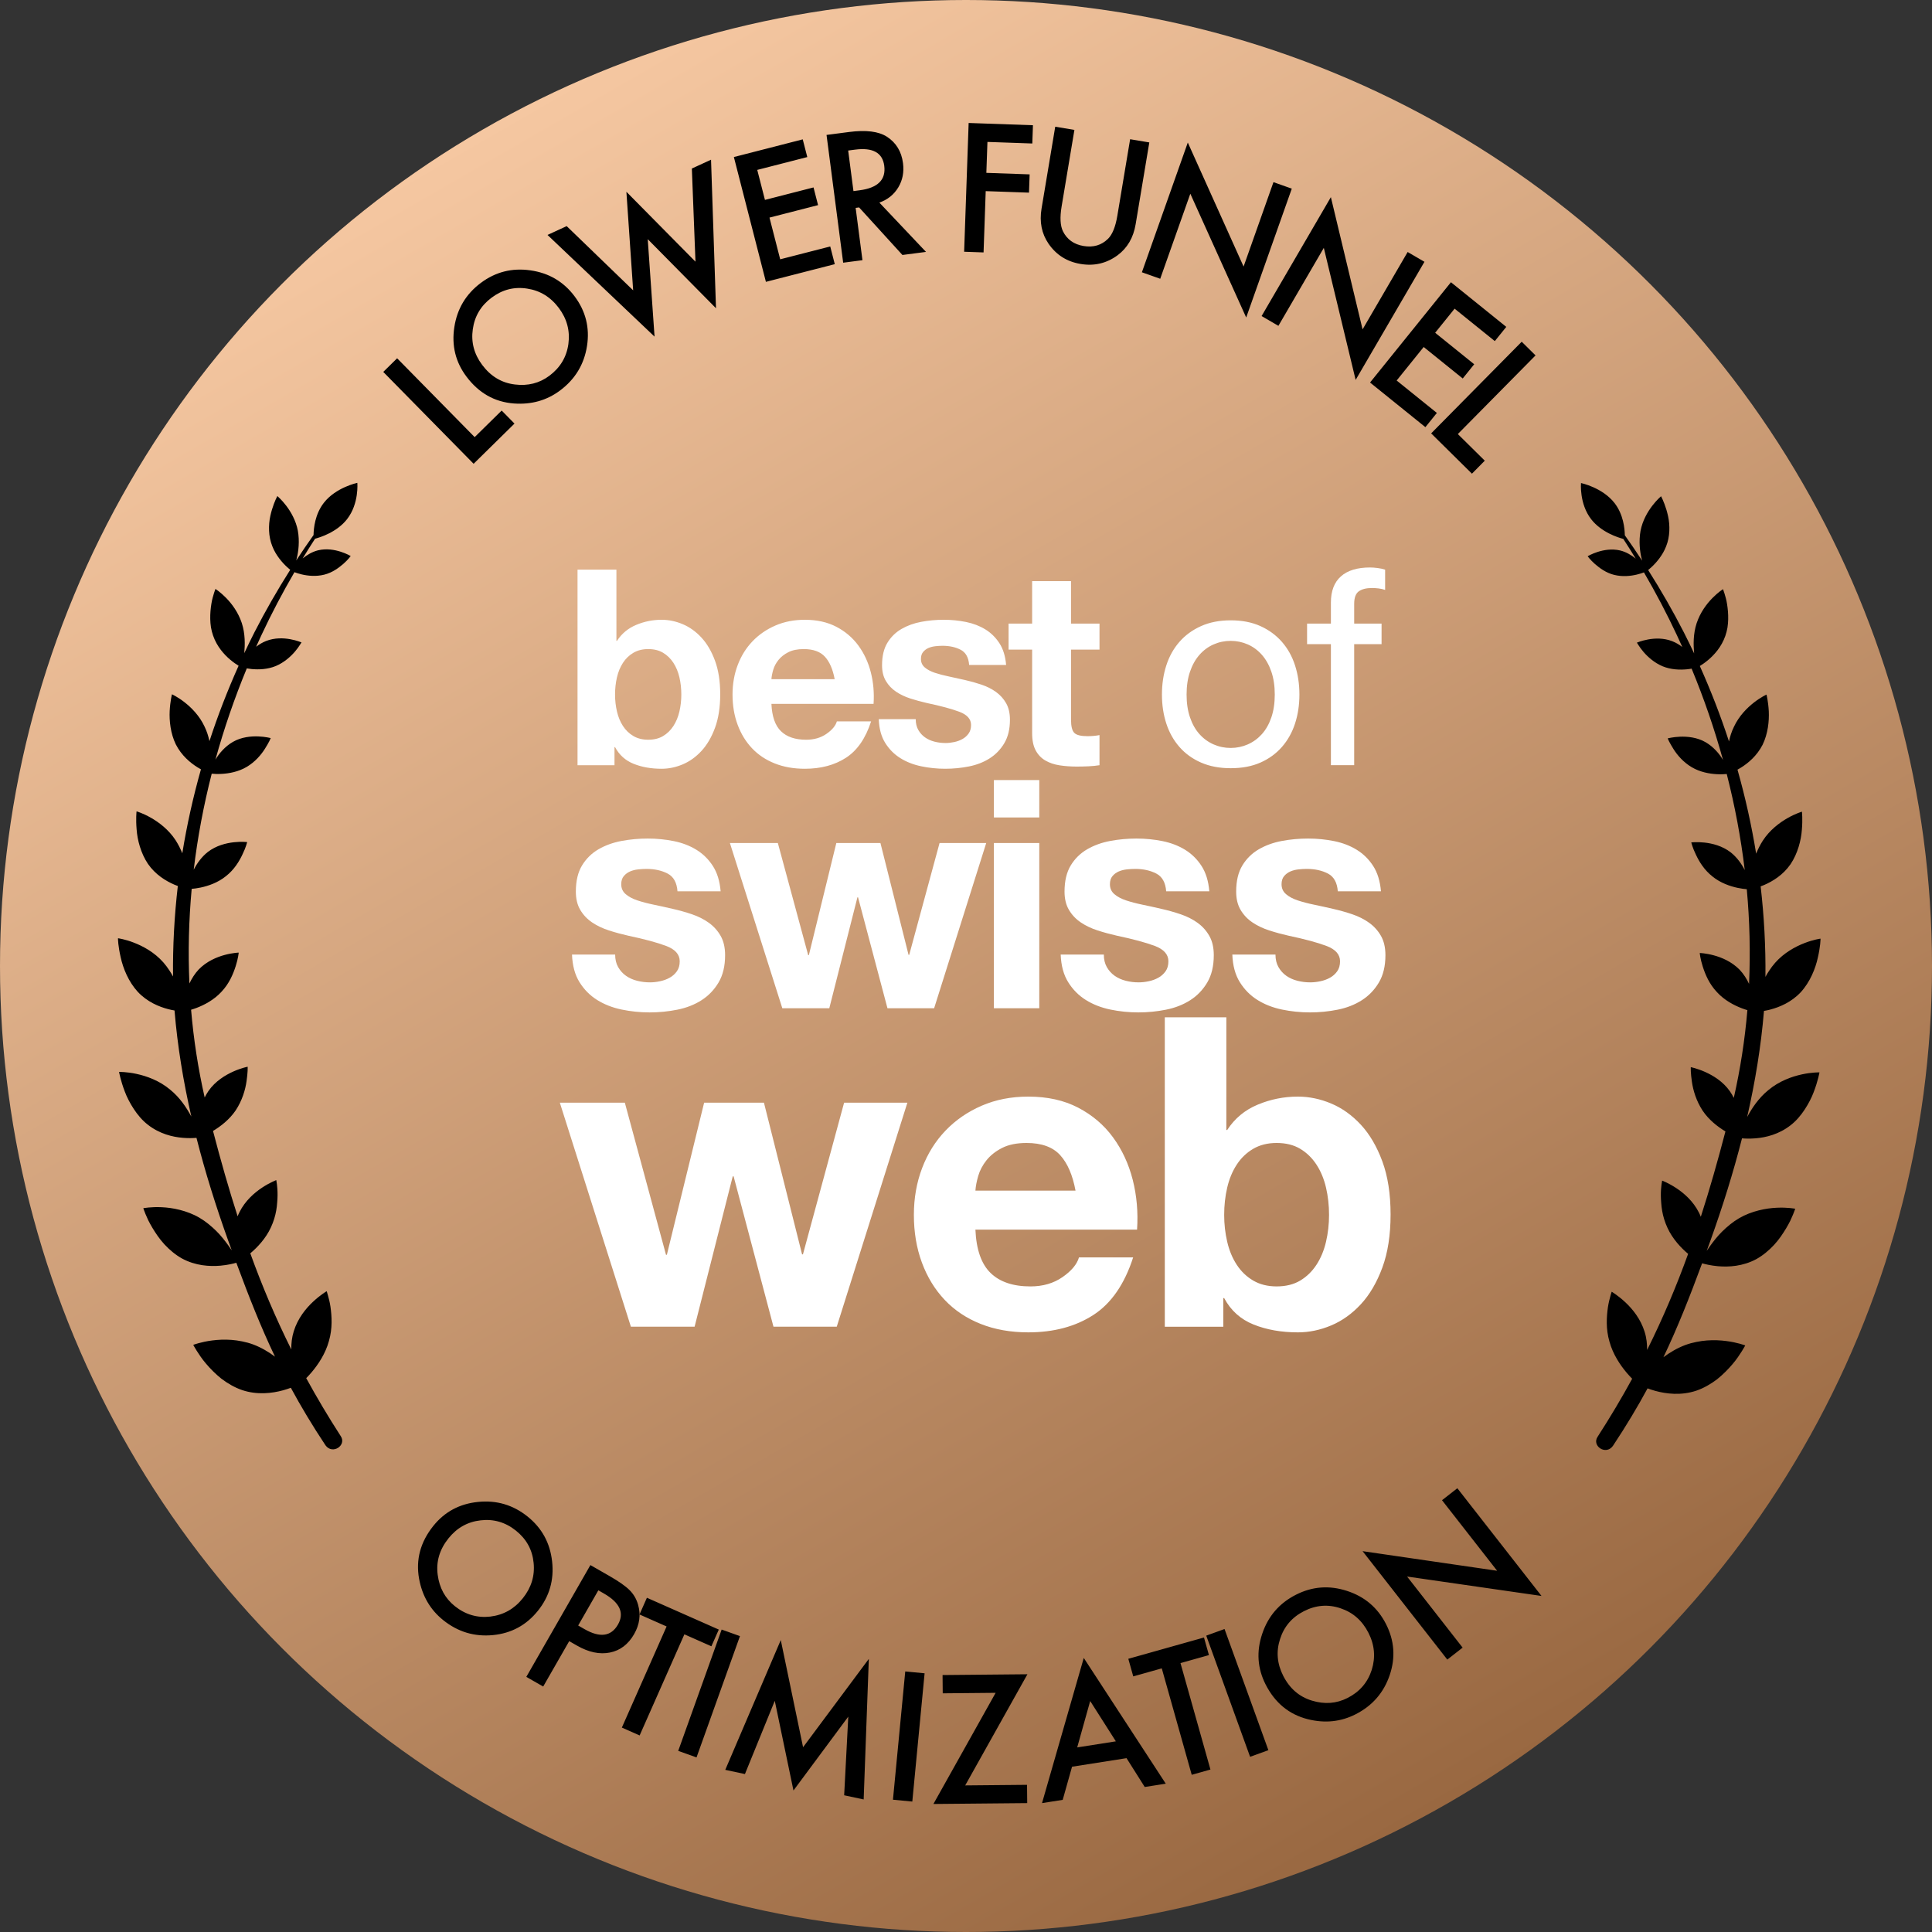 <?xml version="1.0" encoding="UTF-8"?>
<svg xmlns="http://www.w3.org/2000/svg" xmlns:xlink="http://www.w3.org/1999/xlink" viewBox="0 0 520 520">
  <rect x="0" y="0" width="520" height="520" fill="#333333" stroke="none"/>
  <defs>
    <linearGradient id="linear-gradient" x1="390.022" y1="485.204" x2="129.978" y2="34.796" gradientUnits="userSpaceOnUse">
      <stop offset="0" stop-color="#996841"/>
      <stop offset="1" stop-color="#f5c7a1"/>
    </linearGradient>
  </defs>
  <g id="audi-bosw" isolation="isolate">
    <circle cx="260" cy="260" r="260" fill="url(#linear-gradient)"/>
    <g id="best_of" data-name="best of">
      <path d="M188.795,171.606c-1.5-1.622-3.182-2.825-5.049-3.612-1.868-.785-3.759-1.179-5.676-1.179-2.359,0-4.632.455-6.818,1.364-2.187.91-3.919,2.347-5.196,4.312h-.147v-19.164h-10.467v52.628h9.951v-4.865h.147c1.13,2.113,2.801,3.612,5.012,4.496,2.211.884,4.717,1.327,7.518,1.327,1.916,0,3.807-.394,5.676-1.179,1.867-.786,3.549-1.99,5.049-3.612,1.498-1.622,2.714-3.697,3.648-6.228.933-2.53,1.401-5.54,1.401-9.029s-.468-6.498-1.401-9.029c-.934-2.53-2.15-4.607-3.648-6.228ZM182.862,191.507c-.344,1.474-.885,2.777-1.622,3.907-.737,1.131-1.658,2.027-2.764,2.69-1.106.663-2.445.995-4.017.995-1.524,0-2.851-.332-3.98-.995-1.131-.663-2.064-1.559-2.801-2.69-.737-1.13-1.278-2.432-1.622-3.907-.344-1.474-.516-2.997-.516-4.57,0-1.622.172-3.17.516-4.644.343-1.474.885-2.776,1.622-3.906.737-1.13,1.67-2.027,2.801-2.69,1.13-.663,2.457-.995,3.98-.995,1.572,0,2.911.332,4.017.995,1.106.663,2.027,1.561,2.764,2.69.737,1.131,1.277,2.432,1.622,3.906.343,1.474.516,3.022.516,4.644,0,1.573-.173,3.096-.516,4.57ZM231.031,173.744c-1.548-2.112-3.527-3.796-5.933-5.049-2.408-1.253-5.233-1.88-8.477-1.88-2.9,0-5.541.516-7.924,1.548-2.384,1.032-4.435,2.445-6.155,4.238-1.721,1.794-3.048,3.919-3.98,6.376-.934,2.458-1.401,5.111-1.401,7.961,0,2.948.454,5.651,1.364,8.108.909,2.458,2.198,4.57,3.869,6.339,1.67,1.769,3.71,3.133,6.118,4.091,2.407.958,5.11,1.437,8.108,1.437,4.323,0,8.009-.982,11.056-2.948,3.046-1.965,5.307-5.233,6.781-9.803h-9.214c-.344,1.179-1.278,2.298-2.801,3.354-1.524,1.057-3.342,1.585-5.454,1.585-2.948,0-5.209-.761-6.781-2.285-1.573-1.523-2.432-3.98-2.58-7.371h27.493c.196-2.948-.049-5.773-.737-8.477-.689-2.702-1.806-5.11-3.354-7.224ZM207.628,182.81c.048-.737.208-1.572.479-2.506.269-.933.737-1.817,1.401-2.654.663-.835,1.548-1.535,2.653-2.101,1.106-.564,2.494-.848,4.165-.848,2.555,0,4.459.689,5.712,2.064,1.253,1.376,2.125,3.391,2.617,6.044h-17.027ZM268.069,186.237c-1.131-.811-2.421-1.462-3.87-1.953-1.45-.491-2.937-.909-4.459-1.253-1.474-.343-2.924-.663-4.349-.958-1.426-.295-2.691-.627-3.796-.995-1.106-.369-2.003-.848-2.69-1.437-.689-.59-1.032-1.351-1.032-2.285,0-.785.196-1.412.589-1.88.393-.466.872-.822,1.437-1.069.565-.245,1.191-.405,1.88-.479.688-.074,1.326-.111,1.916-.111,1.867,0,3.488.357,4.865,1.069,1.375.713,2.138,2.077,2.285,4.091h9.951c-.197-2.359-.799-4.312-1.806-5.86-1.008-1.548-2.273-2.788-3.796-3.722-1.524-.933-3.256-1.596-5.197-1.99-1.942-.393-3.943-.59-6.007-.59s-4.08.184-6.044.553c-1.966.369-3.735,1.008-5.307,1.917-1.573.91-2.838,2.15-3.796,3.722-.958,1.573-1.437,3.587-1.437,6.044,0,1.671.343,3.084,1.032,4.238.688,1.155,1.596,2.113,2.727,2.875,1.13.762,2.42,1.376,3.87,1.843,1.449.468,2.936.873,4.459,1.216,3.734.787,6.645,1.573,8.734,2.359,2.088.787,3.133,1.966,3.133,3.538,0,.934-.221,1.708-.663,2.322-.442.615-.995,1.106-1.659,1.474-.663.369-1.4.639-2.211.811-.811.173-1.585.258-2.322.258-1.032,0-2.027-.122-2.985-.368-.958-.245-1.806-.627-2.543-1.143-.737-.516-1.34-1.179-1.806-1.99-.468-.811-.7-1.781-.7-2.912h-9.951c.098,2.556.675,4.68,1.732,6.376,1.056,1.695,2.407,3.059,4.054,4.091,1.646,1.032,3.525,1.769,5.639,2.211,2.112.442,4.275.663,6.486.663,2.162,0,4.287-.21,6.376-.626,2.088-.417,3.944-1.142,5.565-2.174,1.622-1.032,2.936-2.396,3.944-4.091,1.007-1.695,1.511-3.796,1.511-6.302,0-1.769-.344-3.255-1.032-4.459-.689-1.203-1.598-2.211-2.727-3.022ZM288.266,156.422h-10.466v11.425h-6.339v7.002h6.339v22.481c0,1.916.319,3.464.958,4.644.638,1.179,1.511,2.089,2.617,2.727,1.106.639,2.383,1.069,3.833,1.29,1.449.221,2.985.332,4.607.332,1.032,0,2.088-.025,3.169-.074,1.081-.05,2.064-.147,2.948-.295v-8.108c-.492.099-1.008.173-1.548.221-.541.05-1.106.074-1.695.074-1.769,0-2.948-.295-3.538-.885-.589-.59-.885-1.769-.885-3.538v-18.87h7.666v-7.002h-7.666v-11.425ZM345.022,172.748c-1.573-1.793-3.501-3.206-5.786-4.238-2.285-1.032-4.951-1.548-7.998-1.548-2.998,0-5.651.516-7.961,1.548-2.31,1.032-4.251,2.445-5.823,4.238-1.573,1.794-2.753,3.907-3.538,6.339-.787,2.432-1.179,5.049-1.179,7.85s.393,5.406,1.179,7.813c.785,2.408,1.965,4.509,3.538,6.302,1.572,1.794,3.513,3.195,5.823,4.201,2.309,1.007,4.963,1.511,7.961,1.511,3.046,0,5.713-.504,7.998-1.511,2.285-1.007,4.213-2.407,5.786-4.201,1.572-1.793,2.751-3.894,3.538-6.302.786-2.407,1.179-5.012,1.179-7.813s-.394-5.418-1.179-7.85c-.786-2.432-1.966-4.545-3.538-6.339ZM342.184,193.092c-.615,1.794-1.463,3.293-2.543,4.496-1.082,1.205-2.347,2.126-3.796,2.764-1.45.639-2.985.958-4.607.958s-3.158-.319-4.607-.958c-1.45-.638-2.716-1.559-3.796-2.764-1.081-1.204-1.929-2.702-2.543-4.496-.615-1.793-.922-3.844-.922-6.155s.307-4.36.922-6.155c.614-1.793,1.461-3.304,2.543-4.533,1.08-1.228,2.346-2.162,3.796-2.801,1.449-.638,2.985-.958,4.607-.958s3.157.32,4.607.958c1.449.639,2.714,1.573,3.796,2.801,1.081,1.229,1.928,2.74,2.543,4.533.614,1.794.921,3.846.921,6.155s-.307,4.361-.921,6.155ZM365.734,159.149c.835-.59,2.014-.885,3.538-.885.54,0,1.13.037,1.769.111.638.074,1.227.21,1.769.405v-5.455c-.59-.196-1.266-.343-2.027-.442-.762-.098-1.437-.147-2.027-.147-3.44,0-6.057.799-7.85,2.396-1.795,1.597-2.691,3.944-2.691,7.039v5.676h-6.413v5.528h6.413v32.579h6.266v-32.579h7.371v-5.528h-7.371v-5.307c0-1.67.417-2.801,1.253-3.391Z" fill="#fff" fill-rule="evenodd"/>
    </g>
    <g id="swiss">
      <path d="M190.775,248.362c-1.32-.946-2.825-1.706-4.516-2.28-1.692-.573-3.427-1.061-5.204-1.462-1.721-.401-3.413-.774-5.075-1.118-1.664-.344-3.14-.731-4.43-1.161-1.29-.43-2.338-.989-3.14-1.677-.804-.688-1.204-1.577-1.204-2.667,0-.917.228-1.648.688-2.194.458-.544,1.018-.96,1.677-1.247.659-.286,1.39-.473,2.194-.559.802-.086,1.548-.129,2.237-.129,2.179,0,4.071.417,5.677,1.247,1.605.832,2.495,2.423,2.667,4.774h11.613c-.23-2.753-.933-5.032-2.108-6.839-1.176-1.807-2.653-3.254-4.43-4.344-1.778-1.089-3.8-1.863-6.065-2.323-2.266-.458-4.602-.688-7.011-.688s-4.761.215-7.054.645c-2.295.43-4.359,1.176-6.194,2.237-1.836,1.062-3.312,2.509-4.43,4.344-1.118,1.836-1.677,4.187-1.677,7.054,0,1.95.401,3.6,1.204,4.946.802,1.348,1.863,2.466,3.183,3.355,1.318.89,2.824,1.606,4.516,2.151,1.691.546,3.426,1.019,5.204,1.419,4.358.918,7.756,1.836,10.194,2.753,2.437.918,3.656,2.294,3.656,4.129,0,1.09-.258,1.993-.774,2.71-.516.718-1.161,1.29-1.935,1.72-.774.43-1.634.746-2.581.946-.946.202-1.85.301-2.71.301-1.204,0-2.366-.142-3.484-.43-1.118-.286-2.107-.731-2.968-1.333-.86-.602-1.563-1.376-2.108-2.323-.546-.946-.817-2.078-.817-3.398h-11.613c.114,2.983.788,5.463,2.021,7.441,1.233,1.979,2.809,3.57,4.731,4.774,1.921,1.204,4.115,2.065,6.581,2.581,2.465.516,4.989.774,7.57.774,2.523,0,5.003-.245,7.441-.731,2.437-.487,4.602-1.333,6.495-2.538,1.892-1.204,3.426-2.796,4.602-4.774,1.175-1.979,1.764-4.43,1.764-7.355,0-2.065-.402-3.799-1.204-5.204-.804-1.405-1.864-2.581-3.183-3.527ZM244.712,257.007h-.172l-7.57-30.109h-11.871l-7.398,30.195h-.172l-8.172-30.195h-12.904l14.108,44.474h12.645l7.57-29.85h.172l7.914,29.85h12.56l14.022-44.474h-12.56l-8.172,30.109ZM267.508,271.373h12.215v-44.474h-12.215v44.474ZM267.508,220.017h12.215v-10.065h-12.215v10.065ZM322.306,248.362c-1.32-.946-2.825-1.706-4.516-2.28-1.692-.573-3.428-1.061-5.205-1.462-1.721-.401-3.413-.774-5.075-1.118-1.664-.344-3.14-.731-4.43-1.161-1.29-.43-2.337-.989-3.14-1.677-.804-.688-1.204-1.577-1.204-2.667,0-.917.228-1.648.688-2.194.458-.544,1.018-.96,1.678-1.247.658-.286,1.39-.473,2.193-.559.803-.086,1.548-.129,2.237-.129,2.179,0,4.071.417,5.677,1.247,1.605.832,2.495,2.423,2.667,4.774h11.613c-.23-2.753-.933-5.032-2.108-6.839-1.176-1.807-2.653-3.254-4.43-4.344-1.778-1.089-3.8-1.863-6.065-2.323-2.266-.458-4.602-.688-7.011-.688s-4.761.215-7.054.645c-2.295.43-4.359,1.176-6.194,2.237-1.836,1.062-3.312,2.509-4.43,4.344-1.118,1.836-1.677,4.187-1.677,7.054,0,1.95.401,3.6,1.205,4.946.802,1.348,1.863,2.466,3.182,3.355,1.319.89,2.824,1.606,4.516,2.151,1.691.546,3.426,1.019,5.204,1.419,4.358.918,7.756,1.836,10.194,2.753,2.437.918,3.656,2.294,3.656,4.129,0,1.09-.258,1.993-.774,2.71-.516.718-1.162,1.29-1.936,1.72s-1.634.746-2.581.946c-.946.202-1.849.301-2.71.301-1.205,0-2.366-.142-3.484-.43-1.118-.286-2.108-.731-2.968-1.333-.86-.602-1.563-1.376-2.108-2.323-.546-.946-.817-2.078-.817-3.398h-11.613c.114,2.983.788,5.463,2.022,7.441,1.233,1.979,2.809,3.57,4.731,4.774,1.921,1.204,4.114,2.065,6.581,2.581,2.465.516,4.989.774,7.57.774,2.523,0,5.003-.245,7.441-.731,2.437-.487,4.602-1.333,6.495-2.538,1.893-1.204,3.426-2.796,4.603-4.774,1.175-1.979,1.763-4.43,1.763-7.355,0-2.065-.402-3.799-1.204-5.204-.804-1.405-1.864-2.581-3.183-3.527ZM371.684,251.889c-.804-1.405-1.864-2.581-3.183-3.527-1.32-.946-2.825-1.706-4.516-2.28-1.692-.573-3.427-1.061-5.204-1.462-1.721-.401-3.413-.774-5.075-1.118-1.664-.344-3.14-.731-4.43-1.161-1.29-.43-2.338-.989-3.14-1.677-.804-.688-1.204-1.577-1.204-2.667,0-.917.229-1.648.688-2.194.458-.544,1.018-.96,1.677-1.247.659-.286,1.39-.473,2.194-.559.802-.086,1.548-.129,2.237-.129,2.179,0,4.071.417,5.677,1.247,1.605.832,2.495,2.423,2.667,4.774h11.613c-.23-2.753-.933-5.032-2.108-6.839-1.176-1.807-2.653-3.254-4.43-4.344-1.778-1.089-3.8-1.863-6.065-2.323-2.266-.458-4.602-.688-7.011-.688s-4.761.215-7.054.645c-2.294.43-4.359,1.176-6.193,2.237-1.836,1.062-3.312,2.509-4.43,4.344-1.119,1.836-1.677,4.187-1.677,7.054,0,1.95.401,3.6,1.204,4.946.803,1.348,1.863,2.466,3.183,3.355,1.318.89,2.824,1.606,4.516,2.151,1.691.546,3.426,1.019,5.204,1.419,4.358.918,7.756,1.836,10.194,2.753,2.437.918,3.656,2.294,3.656,4.129,0,1.09-.258,1.993-.774,2.71-.516.718-1.161,1.29-1.935,1.72-.774.43-1.635.746-2.581.946-.946.202-1.85.301-2.71.301-1.204,0-2.366-.142-3.484-.43-1.118-.286-2.108-.731-2.968-1.333-.86-.602-1.563-1.376-2.108-2.323-.546-.946-.818-2.078-.818-3.398h-11.613c.114,2.983.788,5.463,2.022,7.441,1.233,1.979,2.809,3.57,4.731,4.774,1.921,1.204,4.115,2.065,6.581,2.581,2.465.516,4.99.774,7.57.774,2.523,0,5.003-.245,7.441-.731,2.437-.487,4.602-1.333,6.495-2.538,1.893-1.204,3.426-2.796,4.602-4.774,1.175-1.979,1.764-4.43,1.764-7.355,0-2.065-.402-3.799-1.204-5.204Z" fill="#fff" fill-rule="evenodd"/>
    </g>
    <g id="web">
      <path d="M216.112,337.607h-.233l-10.264-40.824h-16.096l-10.031,40.941h-.233l-11.081-40.941h-17.496l19.129,60.303h17.146l10.265-40.474h.233l10.731,40.474h17.03l19.013-60.303h-17.03l-11.081,40.824ZM299.569,306.115c-2.449-3.343-5.58-6.007-9.39-7.99-3.811-1.983-8.281-2.974-13.414-2.974-4.589,0-8.768.816-12.539,2.449-3.773,1.633-7.018,3.869-9.74,6.707-2.723,2.839-4.822,6.202-6.298,10.089-1.478,3.889-2.216,8.088-2.216,12.597,0,4.666.718,8.943,2.158,12.831,1.438,3.889,3.479,7.232,6.124,10.031,2.643,2.799,5.87,4.957,9.681,6.474,3.809,1.516,8.086,2.275,12.83,2.275,6.842,0,12.674-1.555,17.496-4.666,4.82-3.109,8.398-8.282,10.731-15.513h-14.58c-.545,1.866-2.023,3.636-4.432,5.307-2.411,1.673-5.289,2.508-8.631,2.508-4.666,0-8.243-1.205-10.731-3.616-2.489-2.409-3.849-6.299-4.082-11.664h43.507c.31-4.666-.079-9.136-1.167-13.414-1.09-4.276-2.858-8.086-5.307-11.431ZM262.535,320.461c.077-1.166.33-2.488.758-3.966.427-1.476,1.167-2.876,2.216-4.199,1.05-1.321,2.449-2.43,4.199-3.324,1.75-.893,3.946-1.341,6.59-1.341,4.042,0,7.057,1.09,9.04,3.266,1.983,2.178,3.362,5.365,4.141,9.564h-26.944ZM372.061,312.588c-1.478-4.004-3.402-7.29-5.774-9.856-2.373-2.566-5.036-4.471-7.99-5.715-2.956-1.243-5.949-1.866-8.981-1.866-3.733,0-7.33.72-10.789,2.158-3.461,1.44-6.202,3.714-8.223,6.824h-.233v-30.327h-16.563v83.282h15.747v-7.698h.233c1.788,3.344,4.432,5.715,7.932,7.115,3.499,1.4,7.465,2.1,11.897,2.1,3.033,0,6.025-.623,8.981-1.866,2.954-1.243,5.617-3.149,7.99-5.715,2.371-2.566,4.295-5.85,5.774-9.856,1.476-4.004,2.216-8.766,2.216-14.289s-.74-10.283-2.216-14.288ZM356.898,334.225c-.545,2.333-1.4,4.394-2.566,6.182-1.166,1.79-2.624,3.208-4.374,4.257-1.75,1.05-3.869,1.575-6.357,1.575-2.411,0-4.511-.525-6.299-1.575-1.79-1.05-3.266-2.468-4.432-4.257-1.166-1.788-2.023-3.849-2.566-6.182-.545-2.333-.816-4.742-.816-7.232,0-2.566.272-5.016.816-7.348.543-2.333,1.4-4.392,2.566-6.182,1.166-1.788,2.643-3.208,4.432-4.257,1.788-1.05,3.887-1.575,6.299-1.575,2.488,0,4.607.525,6.357,1.575,1.75,1.05,3.208,2.469,4.374,4.257,1.167,1.79,2.021,3.849,2.566,6.182.543,2.333.816,4.782.816,7.348,0,2.49-.273,4.899-.816,7.232Z" fill="#fff" fill-rule="evenodd"/>
    </g>
    <g id="LOWER_FUNNEL-2" data-name="LOWER FUNNEL">
      <path d="M127.756,117.65l-20.869-21.218-3.731,3.67,24.318,24.725,11.001-10.82-3.449-3.507-7.27,7.15ZM142.764,72.766c-4.947-.709-9.398.418-13.352,3.381-4.003,2.999-6.379,6.969-7.13,11.91-.763,4.95.319,9.378,3.247,13.285,3.331,4.446,7.595,6.865,12.79,7.256,4.711.344,8.857-.827,12.44-3.512,4.05-3.035,6.461-7.021,7.233-11.959.769-4.917-.342-9.371-3.332-13.361-2.972-3.966-6.938-6.299-11.897-7ZM152.984,92.586c-.493,3.513-2.195,6.36-5.107,8.542-2.684,2.011-5.792,2.796-9.322,2.354-3.543-.433-6.463-2.183-8.762-5.251-2.191-2.924-3.037-6.125-2.539-9.605.481-3.504,2.165-6.338,5.053-8.502,2.9-2.173,6.087-2.989,9.561-2.448,3.477.52,6.324,2.26,8.542,5.219,2.191,2.924,3.049,6.154,2.574,9.691ZM191.375,42.986l-5.162,2.375.975,25.067-18.595-18.814,1.823,26.531-17.891-17.284-5.162,2.375,28.81,27.367-1.832-26.23,18.371,18.596-1.335-39.982ZM209.991,69.794l-2.881-11.226,13.075-3.356-1.223-4.765-13.075,3.356-2.072-8.071,13.467-3.456-1.223-4.765-18.536,4.758,8.622,33.591,18.536-4.758-1.223-4.765-13.467,3.456ZM241.767,50.45c1.167-1.934,1.593-4.118,1.276-6.554-.406-3.118-1.846-5.482-4.321-7.093-2.242-1.444-5.635-1.871-10.178-1.279l-6.08.792,4.478,34.389,5.19-.676-1.833-14.077.935-.122,11.655,12.797,6.348-.827-12.555-13.269c2.223-.788,3.918-2.148,5.086-4.083ZM229.709,51.431l-1.421-10.914,1.849-.241c4.781-.623,7.401.826,7.859,4.345.489,3.757-1.724,5.955-6.639,6.595l-1.648.215ZM259.498,67.758l5.23.183.578-16.499,11.65.408.172-4.916-11.65-.408.292-8.328,12.077.423.172-4.916-17.307-.606-1.214,34.659ZM304.175,37.473l-3.443,20.603c-.499,2.984-1.338,5.052-2.517,6.206-1.761,1.725-3.948,2.369-6.562,1.932-2.6-.434-4.452-1.753-5.556-3.957-.733-1.519-.854-3.748-.362-6.687l3.443-20.603-5.162-.863-3.68,22.021c-.602,3.604.024,6.76,1.879,9.469,2.076,3.019,4.953,4.836,8.631,5.45,3.677.615,6.996-.167,9.956-2.344,2.635-1.958,4.254-4.739,4.856-8.343l3.68-22.021-5.162-.863ZM342.753,49.026l-8.04,22.72-15.016-33.38-12.356,34.917,4.934,1.746,8.099-22.89,15.039,33.317,12.273-34.684-4.933-1.746ZM378.871,67.829l-12.132,20.825-8.534-35.593-18.644,32.003,4.522,2.634,12.222-20.98,8.568,35.535,18.52-31.79-4.522-2.635ZM375.913,102.416l7.276-9.021,10.507,8.475,3.088-3.829-10.507-8.475,5.232-6.486,10.822,8.729,3.088-3.829-14.895-12.015-21.773,26.993,14.895,12.015,3.088-3.829-10.821-8.729ZM413.295,95.656l-3.723-3.678-24.376,24.668,10.976,10.846,3.458-3.499-7.253-7.167,20.918-21.169Z" fill-rule="evenodd"/>
    </g>
    <g id="OPTIMIZATION-2" data-name="OPTIMIZATION">
      <path d="M144.795,433.524c3.098-3.869,4.366-8.291,3.805-13.268-.55-4.967-2.753-8.995-6.61-12.084-3.904-3.126-8.342-4.435-13.314-3.928-4.984.498-9.001,2.653-12.053,6.463-3.472,4.337-4.749,9.069-3.83,14.198.844,4.647,3.014,8.37,6.509,11.168,3.951,3.163,8.413,4.502,13.387,4.015,4.953-.484,8.988-2.672,12.105-6.565ZM131.963,435.104c-3.525.401-6.707-.536-9.547-2.811-2.618-2.097-4.155-4.909-4.609-8.438-.466-3.539.499-6.804,2.895-9.796,2.283-2.852,5.172-4.471,8.667-4.858,3.512-.41,6.677.513,9.494,2.768,2.828,2.265,4.415,5.147,4.76,8.645.365,3.496-.608,6.688-2.919,9.575-2.284,2.852-5.197,4.49-8.74,4.914ZM170.676,439.822c1.475-2.572,1.831-5.198,1.072-7.877-.429-1.54-1.193-2.858-2.29-3.953-1.085-1.088-2.888-2.354-5.408-3.799l-5.145-2.949-17.246,30.088,4.541,2.603,7.003-12.218,2.105,1.206c3.131,1.794,6.08,2.415,8.849,1.862,2.768-.553,4.941-2.207,6.52-4.961ZM166.325,437.25c-1.839,3.209-4.844,3.618-9.014,1.228l-1.696-.972,5.428-9.471,1.501.86c4.3,2.465,5.56,5.25,3.781,8.354ZM191.473,443.1l1.991-4.498-19.348-8.563-1.991,4.498,7.292,3.227-12.044,27.215,4.786,2.118,12.044-27.215,7.271,3.218ZM194.234,438.598l-11.69,32.65,4.927,1.764,11.69-32.65-4.927-1.764ZM210.147,441.424l-14.94,34.932,5.294,1.133,8.031-19.712,5.033,24.138,14.752-19.882-1.108,21.17,5.249,1.123,1.389-37.832-17.698,23.776-6.001-28.847ZM240.338,484.394l5.21.499,3.309-34.522-5.209-.499-3.309,34.522ZM253.691,450.841l.046,4.919,14.24-.133-16.747,29.918,25.245-.235-.046-4.919-16.643.155,16.747-29.918-22.842.213ZM280.461,485.309l5.569-.874,2.51-8.92,14.667-2.303,4.901,7.757,5.658-.888-22.07-33.845-11.236,39.074ZM300.337,468.684l-10.407,1.634,3.496-12.485,6.91,10.852ZM325.386,445.47l-1.333-4.735-20.367,5.732,1.332,4.735,7.675-2.16,8.062,28.648,5.038-1.418-8.062-28.648,7.654-2.154ZM324.665,440.234l11.8,32.611,4.921-1.781-11.8-32.611-4.921,1.781ZM362.518,428.184c-4.753-1.544-9.331-1.194-13.734,1.05-4.456,2.271-7.476,5.777-9.06,10.517-1.598,4.747-1.288,9.295.929,13.644,2.523,4.95,6.31,8.061,11.363,9.335,4.583,1.143,8.869.699,12.858-1.335,4.509-2.298,7.566-5.814,9.17-10.548,1.598-4.713,1.264-9.292-1-13.734-2.251-4.416-5.759-7.392-10.526-8.929ZM369.201,449.458c-1.086,3.377-3.25,5.892-6.491,7.544-2.989,1.523-6.184,1.765-9.588.727-3.417-1.032-5.995-3.255-7.736-6.671-1.659-3.255-1.946-6.554-.86-9.898,1.072-3.37,3.216-5.874,6.431-7.513,3.228-1.645,6.508-1.905,9.838-.779,3.337,1.106,5.845,3.307,7.524,6.602,1.659,3.255,1.953,6.585.881,9.988ZM414.898,429.551l-22.653-28.99-4.124,3.222,14.839,18.991-36.22-5.277,22.805,29.185,4.124-3.222-14.95-19.132,36.178,5.224Z" fill-rule="evenodd"/>
    </g>
    <g id="leaves">
      <path d="M93.434,139.704c3.247-4.176,2.74-9.743,2.74-9.743,0,0-5.77,1.203-9.017,5.379-2.376,3.056-2.74,6.849-2.765,8.668-1.6,2.252-3.154,4.534-4.664,6.842.039-.144.078-.287.117-.439.518-2.034.814-4.811.322-7.57-.526-2.779-1.902-5.119-3.151-6.757-1.248-1.639-2.375-2.567-2.375-2.567,0,0-.776,1.444-1.429,3.6-.317,1.083-.638,2.318-.746,3.674-.113,1.353-.078,2.785.215,4.194.294,1.41.813,2.663,1.438,3.755.637,1.1,1.366,2.031,2.052,2.786.766.841,1.463,1.45,1.941,1.835-3.458,5.451-6.672,11.046-9.605,16.777-.95,1.871-1.869,3.756-2.76,5.654.2-2.279.279-5.211-.672-8.111-.976-2.92-2.684-5.192-4.231-6.766-1.535-1.569-2.856-2.4-2.856-2.4,0,0-.168.411-.393,1.123-.216.716-.532,1.71-.711,2.929-.194,1.211-.329,2.607-.295,4.064.017.728.076,1.472.191,2.215.129.75.321,1.503.577,2.238,1.027,2.944,2.946,5.07,4.603,6.47.89.751,1.696,1.289,2.257,1.63-2.969,6.634-5.603,13.405-7.844,20.295-.277-1.298-.688-2.633-1.327-3.936-1.361-2.927-3.548-5.109-5.399-6.548-1.85-1.44-3.367-2.126-3.367-2.126,0,0-.474,1.871-.612,4.497-.127,2.629.22,6.045,1.658,8.997,1.521,2.978,3.868,4.938,5.83,6.163.323.202.632.379.928.542-2.103,7.44-3.788,14.986-5.018,22.598-.47-1.18-1.073-2.369-1.786-3.492-1.873-2.88-4.503-4.846-6.667-6.078-2.167-1.235-3.858-1.72-3.858-1.72,0,0-.063.513-.087,1.381-.025.867-.019,2.088.104,3.493.197,2.802,1.107,6.374,3.049,9.266,2.006,2.902,4.81,4.594,7.054,5.567.344.148.669.273.984.39-.936,8.084-1.376,16.217-1.288,24.35-.304-.557-.629-1.113-.998-1.66-.486-.733-1.005-1.45-1.61-2.132-2.402-2.724-5.466-4.366-7.92-5.312-2.431-.948-4.286-1.185-4.286-1.185,0,0-.011.551.089,1.47.104.919.295,2.205.636,3.667.636,2.922,2.085,6.541,4.581,9.264,2.542,2.726,5.741,4.039,8.244,4.687.607.156,1.152.263,1.664.352.799,9.614,2.374,19.133,4.524,28.539-1.295-2.378-3.063-5.099-5.69-7.225-2.911-2.451-6.355-3.665-9.068-4.249-2.715-.587-4.692-.527-4.692-.527,0,0,.403,2.322,1.546,5.29.548,1.486,1.39,3.114,2.414,4.683,1.033,1.568,2.27,3.073,3.844,4.278,3.114,2.42,6.581,3.254,9.341,3.484,1.581.133,2.86.078,3.69.008,2.36,9.288,5.247,18.461,8.482,27.499.343.944.679,1.861,1.015,2.781-.27-.412-.566-.845-.897-1.298-.902-1.228-1.941-2.608-3.26-3.908-1.329-1.297-2.81-2.561-4.543-3.575-1.733-1.013-3.565-1.678-5.303-2.116-1.725-.442-3.392-.644-4.845-.713-2.908-.141-4.962.269-4.962.269,0,0,.19.591.583,1.551.197.48.444,1.051.744,1.685.314.63.693,1.318,1.122,2.041.87,1.441,1.916,3.029,3.265,4.479,1.354,1.448,2.928,2.787,4.714,3.782,3.638,1.967,7.451,2.176,10.324,1.927,1.987-.176,3.514-.562,4.287-.787,3.396,9.179,6.591,17.279,10.404,25.271-1.705-1.271-3.672-2.453-5.873-3.282-.99-.363-1.988-.634-2.975-.829-.978-.2-1.933-.332-2.87-.401-1.871-.14-3.64-.043-5.165.152-3.051.387-5.116,1.189-5.116,1.189,0,0,.301.58.878,1.505.588.918,1.404,2.208,2.556,3.548,1.146,1.343,2.543,2.781,4.152,4.063,1.659,1.254,3.527,2.351,5.556,3.05,4.097,1.376,8.106.864,11.038.063.785-.216,1.466-.45,2.086-.681,2.696,4.987,5.731,10.067,9.328,15.485,1.896,2.629,5.747-.004,4.113-2.458-3.402-5.273-6.483-10.46-9.299-15.618.442-.445.933-.969,1.449-1.577,1.749-2.061,3.727-4.989,4.659-8.402,1.015-3.466.765-6.746.417-9.264-.192-1.249-.463-2.278-.672-3.005-.193-.735-.347-1.155-.347-1.155,0,0-1.658.966-3.618,2.789-1.969,1.83-4.156,4.491-5.241,7.997-.522,1.651-.681,3.3-.666,4.881-4.25-8.528-7.85-17.064-11.032-25.855,1.933-1.628,4.175-3.997,5.548-6.988.712-1.529,1.181-3.095,1.434-4.564.129-.736.21-1.45.255-2.129.057-.684.096-1.339.099-1.943.012-1.209-.075-2.228-.166-2.947-.096-.717-.176-1.139-.176-1.139,0,0-1.709.634-3.795,2.01-2.09,1.38-4.572,3.523-6.124,6.629-.183.363-.341.731-.484,1.099-2.375-7.367-4.542-14.98-6.625-22.97,1.993-1.198,4.411-3.028,6.117-5.559,1.738-2.629,2.592-5.556,2.905-7.818.155-1.131.271-2.113.29-2.805.029-.693.008-1.103.008-1.103,0,0-1.678.32-3.842,1.281-2.145.959-4.863,2.585-6.693,5.233-.394.563-.729,1.153-1.031,1.753-1.769-7.797-2.983-15.682-3.655-23.607.453-.135.942-.292,1.484-.499,2.099-.798,4.699-2.154,6.701-4.346,2.089-2.198,3.161-4.818,3.823-6.899.674-2.08.805-3.633.805-3.633,0,0-1.609.049-3.756.624-2.147.577-4.833,1.693-6.987,3.891-1.072,1.142-1.897,2.464-2.52,3.794-.382-8.486-.17-16.996.612-25.469.623-.051,1.446-.149,2.41-.353,2.059-.433,4.658-1.314,6.812-3.068,2.229-1.747,3.607-4.035,4.465-5.89.909-1.845,1.241-3.277,1.241-3.277,0,0-1.505-.186-3.582.042-2.069.23-4.747.879-7.011,2.62-1.684,1.332-2.937,3.098-3.789,4.777,1.037-8.693,2.668-17.331,4.844-25.847.594.058,1.524.115,2.681.051,1.968-.107,4.498-.553,6.732-1.879,2.243-1.325,3.887-3.245,4.896-4.864.499-.811.93-1.519,1.182-2.043.262-.521.387-.843.387-.843,0,0-1.375-.381-3.335-.457-1.948-.071-4.548.151-6.828,1.467-2.1,1.209-3.716,3.084-4.713,4.79,2.3-8.34,5.125-16.55,8.441-24.566.396.068.831.133,1.327.18,1.836.172,4.236.107,6.482-.817,2.217-.938,3.969-2.507,5.134-3.864.582-.679,1.019-1.305,1.312-1.761.305-.45.468-.731.468-.731,0,0-1.227-.533-3.038-.863-1.806-.326-4.164-.424-6.47.473-1.001.391-1.903.942-2.707,1.56.468-1.044.94-2.086,1.425-3.122,2.695-5.764,5.668-11.417,8.891-16.946.482.182,1.149.406,1.959.596,1.66.39,3.843.618,6.053.069,2.213-.549,3.914-1.845,5.181-2.935,1.252-1.099,1.948-2.078,1.948-2.078,0,0-1.069-.642-2.693-1.163-1.624-.521-3.807-.915-6.053-.389-1.637.401-3.046,1.268-4.184,2.193,1.088-1.782,2.196-3.553,3.339-5.305,1.324-.345,5.88-1.744,8.634-5.285ZM476.432,271.734c2.505-.649,5.706-1.962,8.25-4.689,2.497-2.725,3.948-6.345,4.584-9.269.342-1.462.532-2.749.637-3.668.1-.919.089-1.471.089-1.471,0,0-1.856.237-4.289,1.185-2.456.947-5.522,2.59-7.926,5.315-.605.682-1.125,1.399-1.611,2.133-.37.547-.695,1.103-.999,1.66.088-8.136-.352-16.272-1.288-24.36.315-.117.639-.242.984-.391,2.245-.974,5.052-2.666,7.059-5.569,1.944-2.892,2.854-6.467,3.051-9.27.123-1.405.129-2.626.104-3.494-.024-.868-.087-1.381-.087-1.381,0,0-1.692.485-3.861,1.721-2.166,1.233-4.798,3.199-6.672,6.081-.714,1.123-1.317,2.312-1.788,3.493-1.231-7.616-2.917-15.165-5.021-22.608.296-.163.605-.341.929-.542,1.963-1.226,4.312-3.186,5.834-6.166,1.44-2.953,1.786-6.371,1.66-9.001-.137-2.628-.612-4.499-.612-4.499,0,0-1.518.686-3.369,2.127-1.852,1.439-4.041,3.622-5.402,6.551-.64,1.303-1.051,2.639-1.328,3.937-2.243-6.893-4.878-13.667-7.85-20.304.561-.342,1.368-.88,2.259-1.631,1.658-1.4,3.579-3.527,4.606-6.473.256-.736.448-1.489.578-2.239.115-.744.174-1.488.191-2.217.034-1.458-.101-2.854-.295-4.065-.179-1.219-.496-2.214-.712-2.93-.226-.712-.394-1.123-.394-1.123,0,0-1.322.831-2.858,2.401-1.547,1.574-3.257,3.848-4.234,6.769-.953,2.902-.873,5.835-.673,8.115-.892-1.898-1.811-3.784-2.762-5.656-2.935-5.733-6.152-11.331-9.612-16.785.479-.385,1.177-.995,1.943-1.836.687-.755,1.416-1.687,2.054-2.787.625-1.093,1.145-2.346,1.439-3.757.293-1.41.329-2.842.216-4.196-.108-1.357-.429-2.593-.747-3.676-.653-2.157-1.43-3.601-1.43-3.601,0,0-1.127.929-2.376,2.568-1.25,1.638-2.627,3.979-3.153,6.76-.493,2.761-.196,5.539.322,7.574.039.152.078.295.117.439-1.511-2.31-3.067-4.593-4.667-6.845-.025-1.82-.39-5.614-2.767-8.672-3.249-4.178-9.023-5.382-9.023-5.382,0,0-.507,5.57,2.742,9.747,2.755,3.543,7.315,4.943,8.64,5.288,1.144,1.753,2.252,3.525,3.341,5.308-1.14-.926-2.549-1.794-4.187-2.195-2.248-.527-4.432-.132-6.057.389-1.625.522-2.694,1.164-2.694,1.164,0,0,.696.98,1.949,2.079,1.268,1.09,2.97,2.387,5.185,2.936,2.212.549,4.396.322,6.058-.069.811-.19,1.479-.414,1.961-.596,3.226,5.531,6.201,11.187,8.898,16.953.485,1.037.957,2.079,1.425,3.123-.805-.618-1.707-1.169-2.709-1.56-2.308-.898-4.667-.8-6.475-.473-1.812.33-3.04.864-3.04.864,0,0,.162.281.468.731.293.457.731,1.083,1.313,1.762,1.166,1.358,2.919,2.928,5.138,3.866,2.247.924,4.65.989,6.487.817.496-.046.932-.111,1.328-.18,3.319,8.02,6.146,16.233,8.448,24.577-.998-1.707-2.615-3.583-4.717-4.793-2.281-1.316-4.883-1.538-6.832-1.468-1.962.076-3.338.457-3.338.457,0,0,.125.323.387.844.252.524.684,1.232,1.183,2.044,1.01,1.619,2.655,3.54,4.9,4.866,2.236,1.326,4.768,1.773,6.737,1.879,1.158.063,2.089.007,2.683-.051,2.177,8.52,3.809,17.161,4.847,25.858-.852-1.68-2.106-3.447-3.792-4.779-2.266-1.742-4.946-2.391-7.017-2.621-2.079-.228-3.584-.042-3.584-.042,0,0,.333,1.433,1.242,3.279.858,1.856,2.238,4.145,4.468,5.893,2.155,1.756,4.757,2.637,6.817,3.07.965.203,1.789.302,2.412.353.782,8.476.995,16.99.612,25.48-.624-1.331-1.449-2.654-2.522-3.796-2.156-2.199-4.844-3.315-6.992-3.893-2.148-.576-3.759-.625-3.759-.625,0,0,.132,1.554.806,3.634.662,2.082,1.735,4.704,3.826,6.903,2.003,2.193,4.605,3.55,6.706,4.348.542.206,1.031.363,1.485.499-.672,7.928-1.888,15.817-3.658,23.617-.302-.6-.637-1.191-1.032-1.754-1.831-2.648-4.551-4.276-6.698-5.235-2.166-.961-3.845-1.281-3.845-1.281,0,0-.021.41.008,1.104.019.692.136,1.674.29,2.806.314,2.263,1.168,5.192,2.907,7.822,1.707,2.532,4.127,4.363,6.121,5.562-2.085,7.993-4.253,15.61-6.63,22.98-.143-.369-.301-.736-.485-1.1-1.553-3.108-4.037-5.251-6.129-6.632-2.088-1.377-3.798-2.011-3.798-2.011,0,0-.08.423-.176,1.14-.091.719-.179,1.738-.166,2.948.003.604.042,1.26.099,1.944.045.68.126,1.394.256,2.13.252,1.469.722,3.036,1.435,4.566,1.374,2.992,3.618,5.362,5.552,6.991-3.184,8.794-6.787,17.334-11.04,25.866.015-1.582-.144-3.231-.667-4.883-1.086-3.507-3.274-6.169-5.245-8-1.961-1.823-3.62-2.79-3.62-2.79,0,0-.155.42-.347,1.156-.208.728-.48,1.757-.672,3.007-.348,2.519-.599,5.801.417,9.268.933,3.414,2.913,6.344,4.663,8.406.516.609,1.008,1.133,1.449,1.578-2.818,5.16-5.901,10.35-9.305,15.625-1.636,2.455,2.218,5.09,4.116,2.459,3.6-5.421,6.637-10.503,9.335-15.492.62.231,1.301.465,2.087.681,2.934.8,6.946,1.313,11.046-.064,2.03-.699,3.9-1.797,5.56-3.051,1.61-1.282,3.008-2.721,4.155-4.065,1.153-1.341,1.969-2.631,2.558-3.549.577-.926.878-1.506.878-1.506,0,0-2.067-.802-5.12-1.189-1.526-.195-3.296-.292-5.169-.152-.938.069-1.894.201-2.872.401-.988.196-1.986.466-2.977.83-2.203.828-4.171,2.011-5.878,3.283,3.816-7.995,7.013-16.1,10.412-25.283.773.226,2.302.612,4.29.788,2.875.25,6.691.041,10.331-1.928,1.788-.995,3.363-2.334,4.718-3.783,1.35-1.451,2.396-3.039,3.267-4.481.429-.723.808-1.412,1.123-2.042.3-.634.548-1.206.745-1.686.394-.96.584-1.552.584-1.552,0,0-2.056-.41-4.966-.269-1.455.069-3.122.271-4.849.713-1.739.438-3.572,1.103-5.307,2.117-1.734,1.015-3.217,2.279-4.546,3.576-1.32,1.3-2.359,2.682-3.262,3.91-.332.453-.628.887-.898,1.299.336-.92.672-1.838,1.016-2.782,3.238-9.042,6.127-18.219,8.489-27.511.831.07,2.111.125,3.693-.008,2.762-.231,6.231-1.065,9.347-3.486,1.575-1.206,2.814-2.712,3.847-4.28,1.025-1.57,1.868-3.198,2.416-4.685,1.144-2.97,1.547-5.293,1.547-5.293,0,0-1.978-.06-4.695.528-2.715.585-6.161,1.8-9.075,4.251-2.628,2.128-4.398,4.849-5.694,7.229,2.152-9.411,3.728-18.934,4.527-28.552.512-.089,1.058-.196,1.665-.352Z" fill-rule="evenodd"/>
    </g>
  </g>
</svg>
